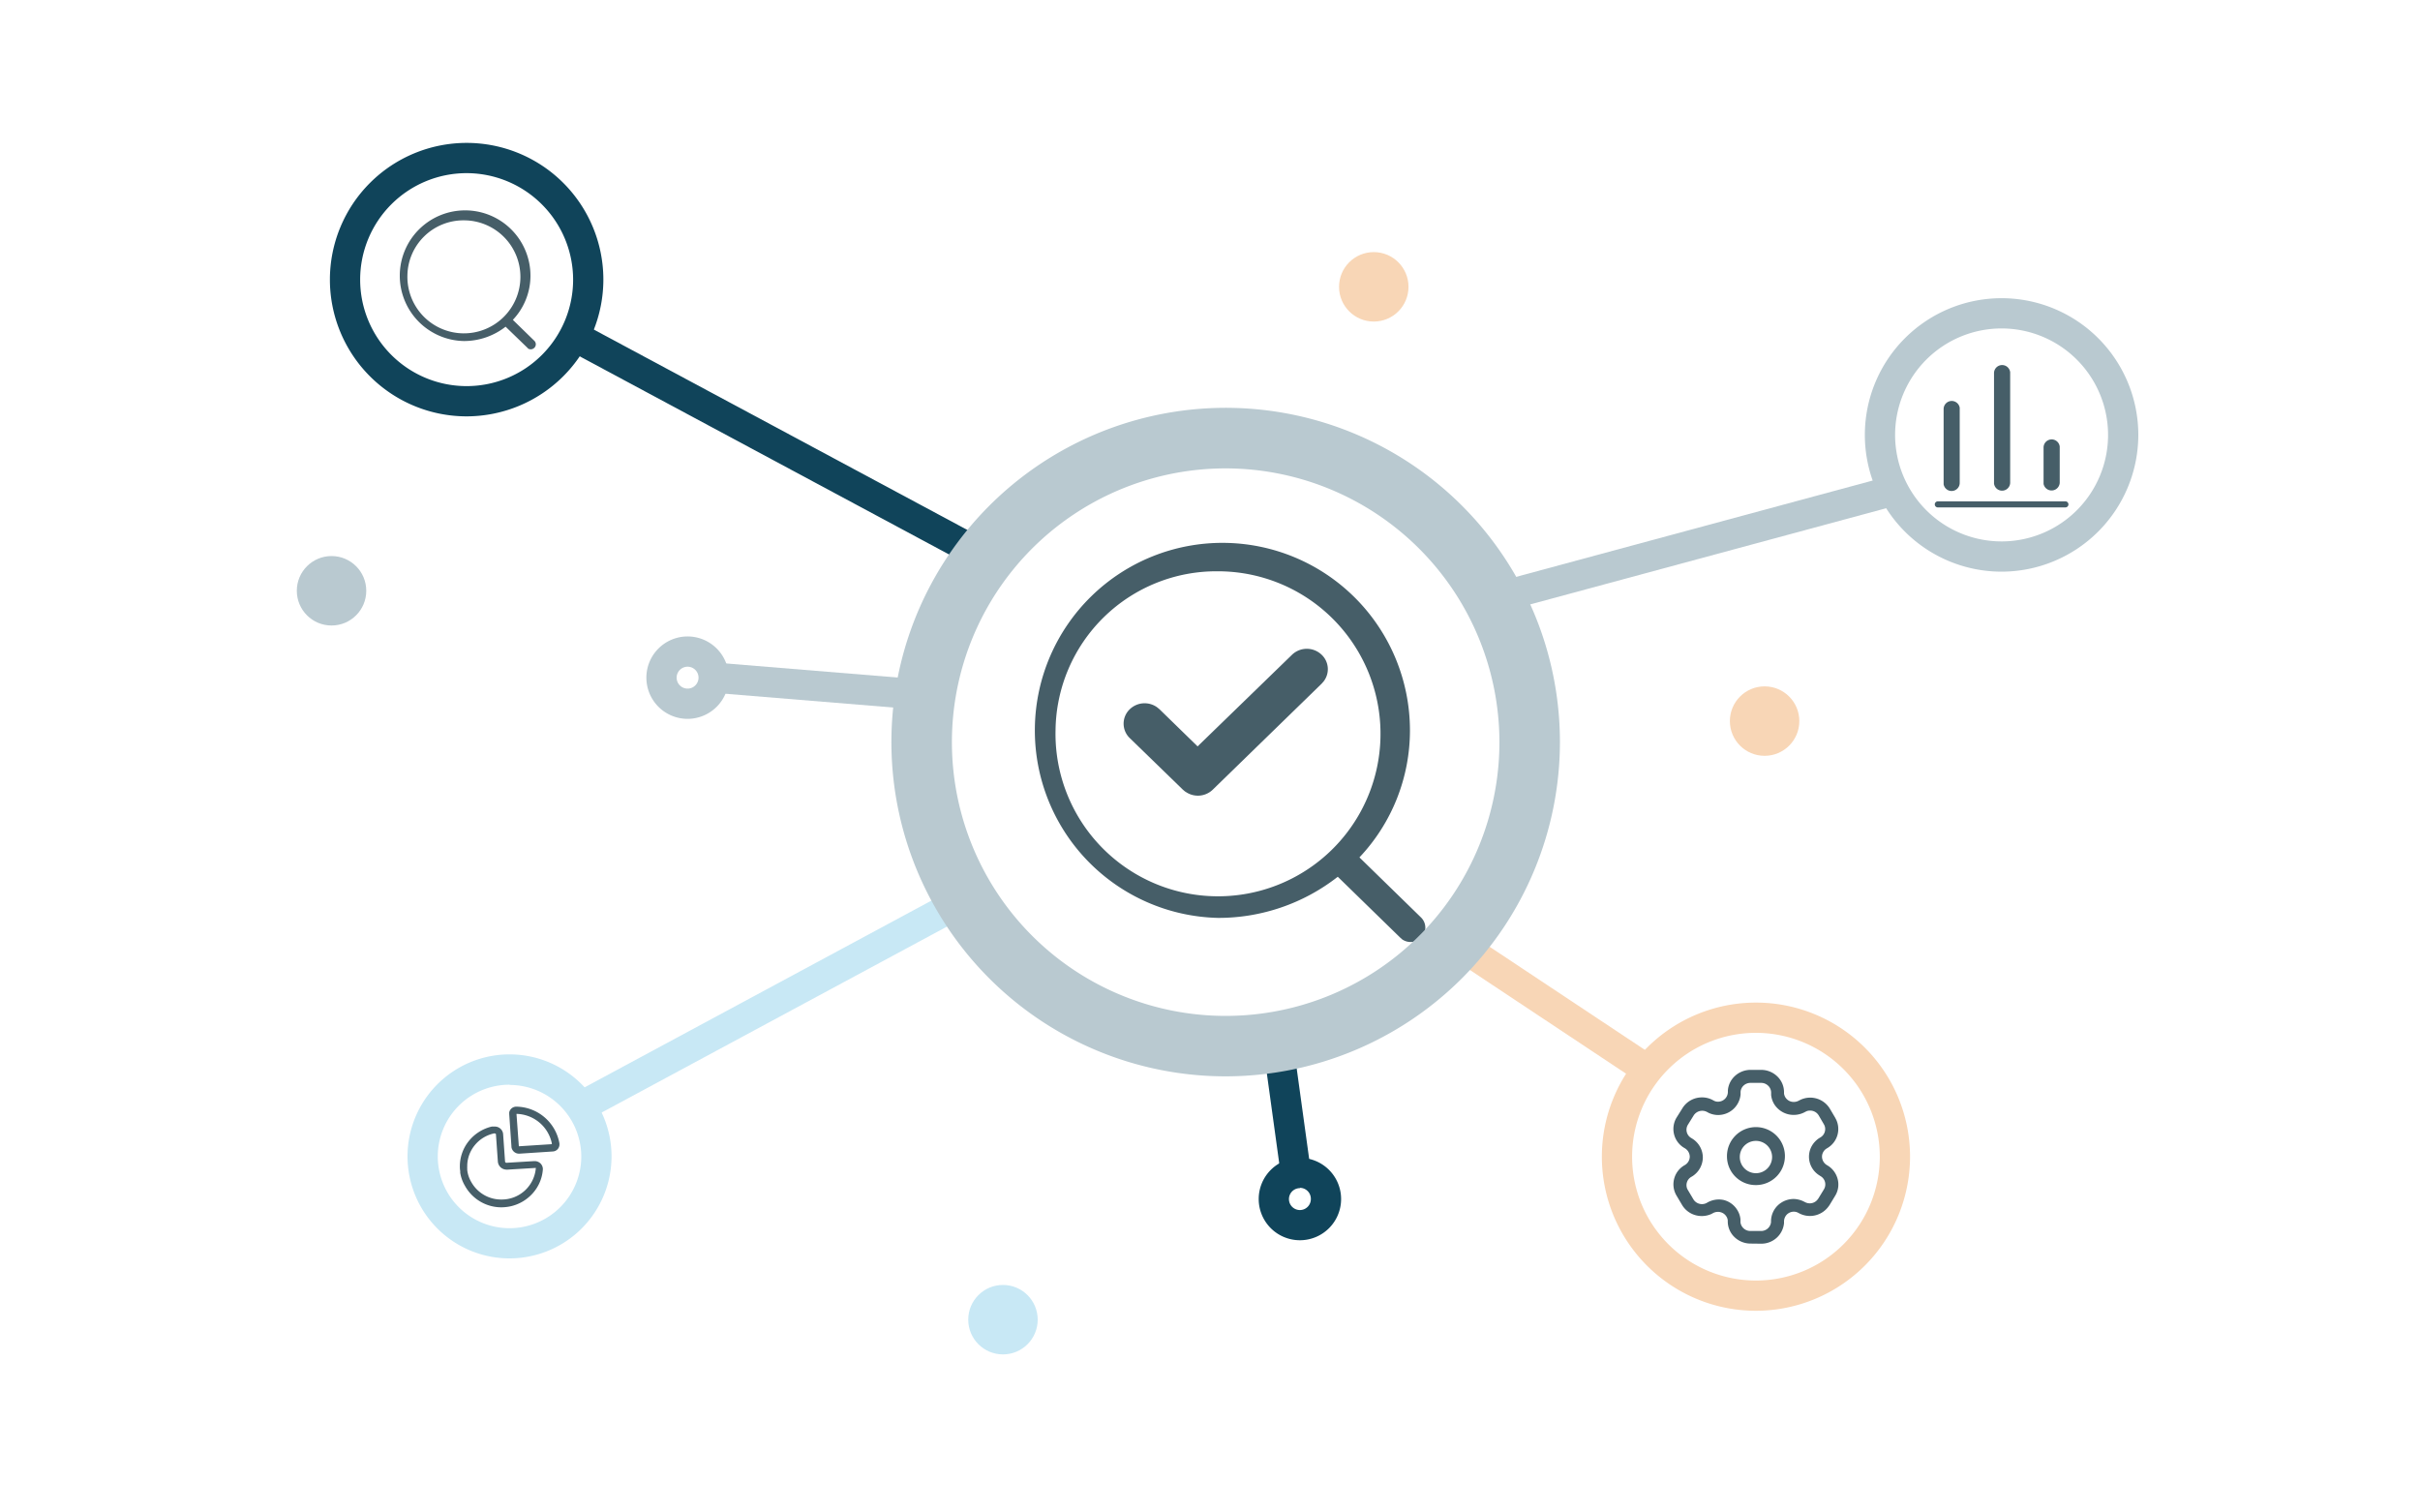 <?xml version="1.0" encoding="UTF-8"?> <svg xmlns="http://www.w3.org/2000/svg" viewBox="0 0 400 250"><defs><style>.cls-1{opacity:0;}.cls-2{fill:#fff;}.cls-3{fill:#465e68;}.cls-4{fill:#10445a;}.cls-5{fill:#c8e8f5;}.cls-6{fill:#f8d6b6;}.cls-7{fill:#b9c9d0;}</style></defs><g id="Layer_2" data-name="Layer 2"><g id="Layer_1-2" data-name="Layer 1"><g class="cls-1"><rect class="cls-2" width="400" height="250"></rect></g><g id="Iconly_Light-outline_Graph" data-name="Iconly Light-outline Graph"><g id="Graph-6"><g id="Graph-7"><path class="cls-3" d="M76.85,196a6.11,6.11,0,0,1-.78-2.15l0-.28a4.48,4.48,0,0,1-.06-.63v-.2a6.67,6.67,0,0,1,1.49-4.15,6.91,6.91,0,0,1,3.79-2.38l.21,0,.11,0,.19,0a1.36,1.36,0,0,1,1.23.77,1.27,1.27,0,0,1,.13.47l.32,4.53a.21.21,0,0,0,.08.16.31.31,0,0,0,.13.06h0l4.6-.28h.08a1.41,1.41,0,0,1,.94.36,1.33,1.33,0,0,1,.42,1,6.61,6.61,0,0,1-1.65,3.93,6.93,6.93,0,0,1-3.73,2.19,7.47,7.47,0,0,1-1.49.16A6.88,6.88,0,0,1,76.85,196Zm4.84-8.67-.19.05a5.64,5.64,0,0,0-3,1.88,5.48,5.48,0,0,0-1.27,3.3v.21a3.77,3.77,0,0,0,0,.47l0,.16a5,5,0,0,0,.68,2,5.66,5.66,0,0,0,5,2.87,5.65,5.65,0,0,0,5.65-5.12.18.18,0,0,0,0-.1l-.07,0h0l-4.6.28h-.1a1.48,1.48,0,0,1-1-.35,1.44,1.44,0,0,1-.5-1l-.32-4.53,0,0a.12.12,0,0,0-.12-.08Zm2.85,2.22-.37-5.38V184l0-.14a1.22,1.22,0,0,1,.36-.63,1.2,1.2,0,0,1,.81-.31h0A7.34,7.34,0,0,1,92.47,189v.26a1.18,1.18,0,0,1-.28.67,1.16,1.16,0,0,1-.83.4l-5.48.36h-.08a1.26,1.26,0,0,1-1.27-1.17Zm1.22-.08a0,0,0,0,0,0,0l5.45-.35,0-.15a6.12,6.12,0,0,0-5.66-4.85h-.18Z"></path></g></g></g><g id="Iconly_Light-outline_Search" data-name="Iconly Light-outline Search"><g id="Search-6"><g id="Search-7"><path class="cls-3" d="M87.26,57.55l-.1-.08L83.57,54a11.17,11.17,0,0,1-6.89,2.37,10.8,10.8,0,1,1,11-10.8,10.6,10.6,0,0,1-2.91,7.3l3.55,3.46a.81.81,0,0,1,0,1.16h0a.84.84,0,0,1-1.1.08Zm-19.92-12a9.34,9.34,0,1,0,9.34-9.13A9.26,9.26,0,0,0,67.34,45.53Z"></path></g></g></g><g id="Iconly_Light-outline_Setting" data-name="Iconly Light-outline Setting"><g id="Setting-6"><g id="Setting-7"><path class="cls-3" d="M289.35,205.55a3.82,3.82,0,0,1-2.71-1.12,3.59,3.59,0,0,1-1.06-2.51v-.21a1.48,1.48,0,0,0-.21-.61,1.61,1.61,0,0,0-1-.74,1.4,1.4,0,0,0-.41-.05,1.71,1.71,0,0,0-.88.24l-.25.13a3.89,3.89,0,0,1-2.58.18,3.74,3.74,0,0,1-2.25-1.74l-.92-1.55-.12-.23a3.64,3.64,0,0,1,1.48-4.74l.15-.09a1.63,1.63,0,0,0,.71-1.32,1.65,1.65,0,0,0-.86-1.42l-.23-.14a3.64,3.64,0,0,1-1.1-4.89l.94-1.5a3.78,3.78,0,0,1,3.27-1.85,3.67,3.67,0,0,1,1.83.47l.19.1a1.43,1.43,0,0,0,.61.14,1.63,1.63,0,0,0,1.65-1.61h0v-.27a3.63,3.63,0,0,1,1.08-2.29,3.82,3.82,0,0,1,2.66-1.09h1.77a3.84,3.84,0,0,1,2.7,1.12,3.61,3.61,0,0,1,1.07,2.59v.21a1.66,1.66,0,0,0,.21.6,1.61,1.61,0,0,0,1.4.78,1.71,1.71,0,0,0,.88-.24l.24-.12a3.8,3.8,0,0,1,4.86,1.5l.88,1.49a.52.52,0,0,1,.06.13l.09.16a3.65,3.65,0,0,1-1.27,4.59l-.37.23a1.56,1.56,0,0,0-.48.51,1.53,1.53,0,0,0-.16,1.22,1.64,1.64,0,0,0,.8,1l.24.15a3.71,3.71,0,0,1,1.47,2.07,3.55,3.55,0,0,1-.39,2.81l-.94,1.55-.15.21a3.8,3.8,0,0,1-4.92,1.12l-.19-.1a1.52,1.52,0,0,0-.63-.14h0a1.64,1.64,0,0,0-1.15.46,1.67,1.67,0,0,0-.48,1.19v.25a3.76,3.76,0,0,1-3.76,3.39Zm-4.43-7.2a3.7,3.7,0,0,1,2.27,1.71,3.51,3.51,0,0,1,.49,1.47l0,.5a1.64,1.64,0,0,0,1.64,1.44h1.77a1.64,1.64,0,0,0,1.64-1.44v-.15a3.68,3.68,0,0,1,1.1-2.62,3.83,3.83,0,0,1,2.68-1.08h0a4.06,4.06,0,0,1,1.5.35l.46.23a1.66,1.66,0,0,0,.66.14,1.61,1.61,0,0,0,1.32-.66l.11-.15.92-1.51a1.58,1.58,0,0,0-.43-2.09l-.39-.25a3.63,3.63,0,0,1-1.15-4.89,3.84,3.84,0,0,1,1.14-1.2l.23-.14a1.59,1.59,0,0,0,.68-2l-.1-.19,0,0-.84-1.44a1.64,1.64,0,0,0-1.44-.81,1.66,1.66,0,0,0-.49.07l-.16.07-.14.07a3.88,3.88,0,0,1-2.85.39,3.79,3.79,0,0,1-2.3-1.69,3.66,3.66,0,0,1-.49-1.47v-.36a1.6,1.6,0,0,0-.47-1.17,1.66,1.66,0,0,0-1.17-.49h-1.78a1.66,1.66,0,0,0-1.16.47,1.57,1.57,0,0,0-.47,1l0,.44a3.73,3.73,0,0,1-4,3.39,3.79,3.79,0,0,1-1.25-.33l-.28-.15a1.66,1.66,0,0,0-.81-.21,1.68,1.68,0,0,0-1.45.83l-.93,1.5a1.58,1.58,0,0,0,.45,2.1l.37.23a3.68,3.68,0,0,1,1.66,3.06,3.73,3.73,0,0,1-1.66,3.06l-.23.14a1.57,1.57,0,0,0-.68,2l.08.15.91,1.53a1.63,1.63,0,0,0,1,.77,1.76,1.76,0,0,0,.46.06,1.68,1.68,0,0,0,.62-.13l.16-.08A3.83,3.83,0,0,1,284.92,198.35Zm.53-7.16a4.79,4.79,0,1,1,4.89,4.69h-.1A4.74,4.74,0,0,1,285.45,191.19Zm2.12,0a2.67,2.67,0,1,0,2.73-2.61h-.06A2.65,2.65,0,0,0,287.57,191.19Z"></path></g></g></g><path class="cls-3" d="M195.9,130.85l-.4-.34L186.74,122a3.3,3.3,0,0,1-.1-4.67l.1-.1a3.54,3.54,0,0,1,4.52-.32l.39.32,6.3,6.14,15.6-15.14a3.54,3.54,0,0,1,4.91,0,3.29,3.29,0,0,1,.33,4.39l-.33.38-18,17.52a3.54,3.54,0,0,1-4.53.33Z"></path><g id="Iconly_Light-outline_Search-2" data-name="Iconly Light-outline Search"><g id="Search-6-2" data-name="Search-6"><g id="Search-7-2" data-name="Search-7"><path class="cls-3" d="M231.72,155.22l-.27-.23-10.33-10.07a32,32,0,0,1-19.81,6.8,31,31,0,1,1,31.74-31,30.57,30.57,0,0,1-8.35,21l10.2,9.95a2.35,2.35,0,0,1,0,3.33l0,0a2.48,2.48,0,0,1-3.18.24Zm-57.25-34.53a26.86,26.86,0,1,0,26.85-26.26A26.58,26.58,0,0,0,174.47,120.69Z"></path></g></g></g><path class="cls-3" d="M337.78,80V74a1.34,1.34,0,0,1,2.67-.19v6a1.35,1.35,0,0,1-2.67.18Z"></path><path class="cls-3" d="M329.59,80l0-.18V61.71a1.34,1.34,0,0,1,2.67-.19V79.81a1.34,1.34,0,0,1-2.66.18Z"></path><path class="cls-3" d="M321.26,80V67.57a1.34,1.34,0,0,1,2.66-.18V79.81a1.34,1.34,0,0,1-2.67.17Z"></path><path class="cls-3" d="M341.39,83.87H320.3a.5.5,0,0,1-.5-.5.5.5,0,0,1,.5-.5h21.09a.5.5,0,0,1,.5.5A.5.5,0,0,1,341.39,83.87Z"></path><path class="cls-4" d="M77.13,68.82a22.6,22.6,0,1,1,22.6-22.6A22.63,22.63,0,0,1,77.13,68.82Zm0-40.2a17.6,17.6,0,1,0,17.6,17.6A17.63,17.63,0,0,0,77.13,28.62Z"></path><path class="cls-5" d="M84.23,208a16.86,16.86,0,1,1,16.85-16.85A16.87,16.87,0,0,1,84.23,208Zm0-28.71a11.86,11.86,0,1,0,11.85,11.86A11.87,11.87,0,0,0,84.23,179.33Z"></path><path class="cls-6" d="M290.24,216.66a25.47,25.47,0,1,1,25.47-25.47A25.5,25.5,0,0,1,290.24,216.66Zm0-45.94a20.47,20.47,0,1,0,20.47,20.47A20.49,20.49,0,0,0,290.24,170.72Z"></path><path class="cls-7" d="M330.85,94.49a22.6,22.6,0,1,1,22.59-22.6A22.63,22.63,0,0,1,330.85,94.49Zm0-40.2a17.6,17.6,0,1,0,17.59,17.6A17.61,17.61,0,0,0,330.85,54.29Z"></path><rect class="cls-5" x="91.65" y="163.3" width="72.27" height="5" transform="translate(-63.33 80.39) rotate(-28.3)"></rect><rect class="cls-4" x="126.36" y="35.26" width="5" height="77.04" transform="translate(2.94 152.47) rotate(-61.79)"></rect><rect class="cls-7" x="245.72" y="87.53" width="68.45" height="5" transform="translate(-13.79 76.12) rotate(-15.12)"></rect><rect class="cls-6" x="253.89" y="147.15" width="5" height="38.22" transform="translate(-23.96 287.84) rotate(-56.41)"></rect><circle class="cls-5" cx="165.78" cy="218.13" r="5.74"></circle><path class="cls-7" d="M113.66,118.82a6.81,6.81,0,1,1,6.8-6.81A6.82,6.82,0,0,1,113.66,118.82Zm0-8.62a1.81,1.81,0,1,0,1.8,1.81A1.81,1.81,0,0,0,113.66,110.2Z"></path><circle class="cls-6" cx="291.67" cy="119.19" r="5.74"></circle><circle class="cls-6" cx="227.07" cy="47.41" r="5.74"></circle><circle class="cls-7" cx="54.8" cy="97.65" r="5.74"></circle><path class="cls-4" d="M214.86,205a6.81,6.81,0,1,1,6.81-6.81A6.81,6.81,0,0,1,214.86,205Zm0-8.61a1.81,1.81,0,1,0,1.81,1.8A1.81,1.81,0,0,0,214.86,196.34Z"></path><rect class="cls-7" x="132.96" y="95.89" width="5" height="35.11" transform="translate(11.32 239.17) rotate(-85.31)"></rect><rect class="cls-4" x="210.29" y="173.17" width="5" height="21.01" transform="translate(-23.1 30.8) rotate(-7.85)"></rect><path class="cls-7" d="M202.6,177.91a55.25,55.25,0,1,1,55.24-55.24A55.31,55.31,0,0,1,202.6,177.91Zm0-100.49a45.25,45.25,0,1,0,45.24,45.25A45.3,45.3,0,0,0,202.6,77.42Z"></path></g></g></svg> 
